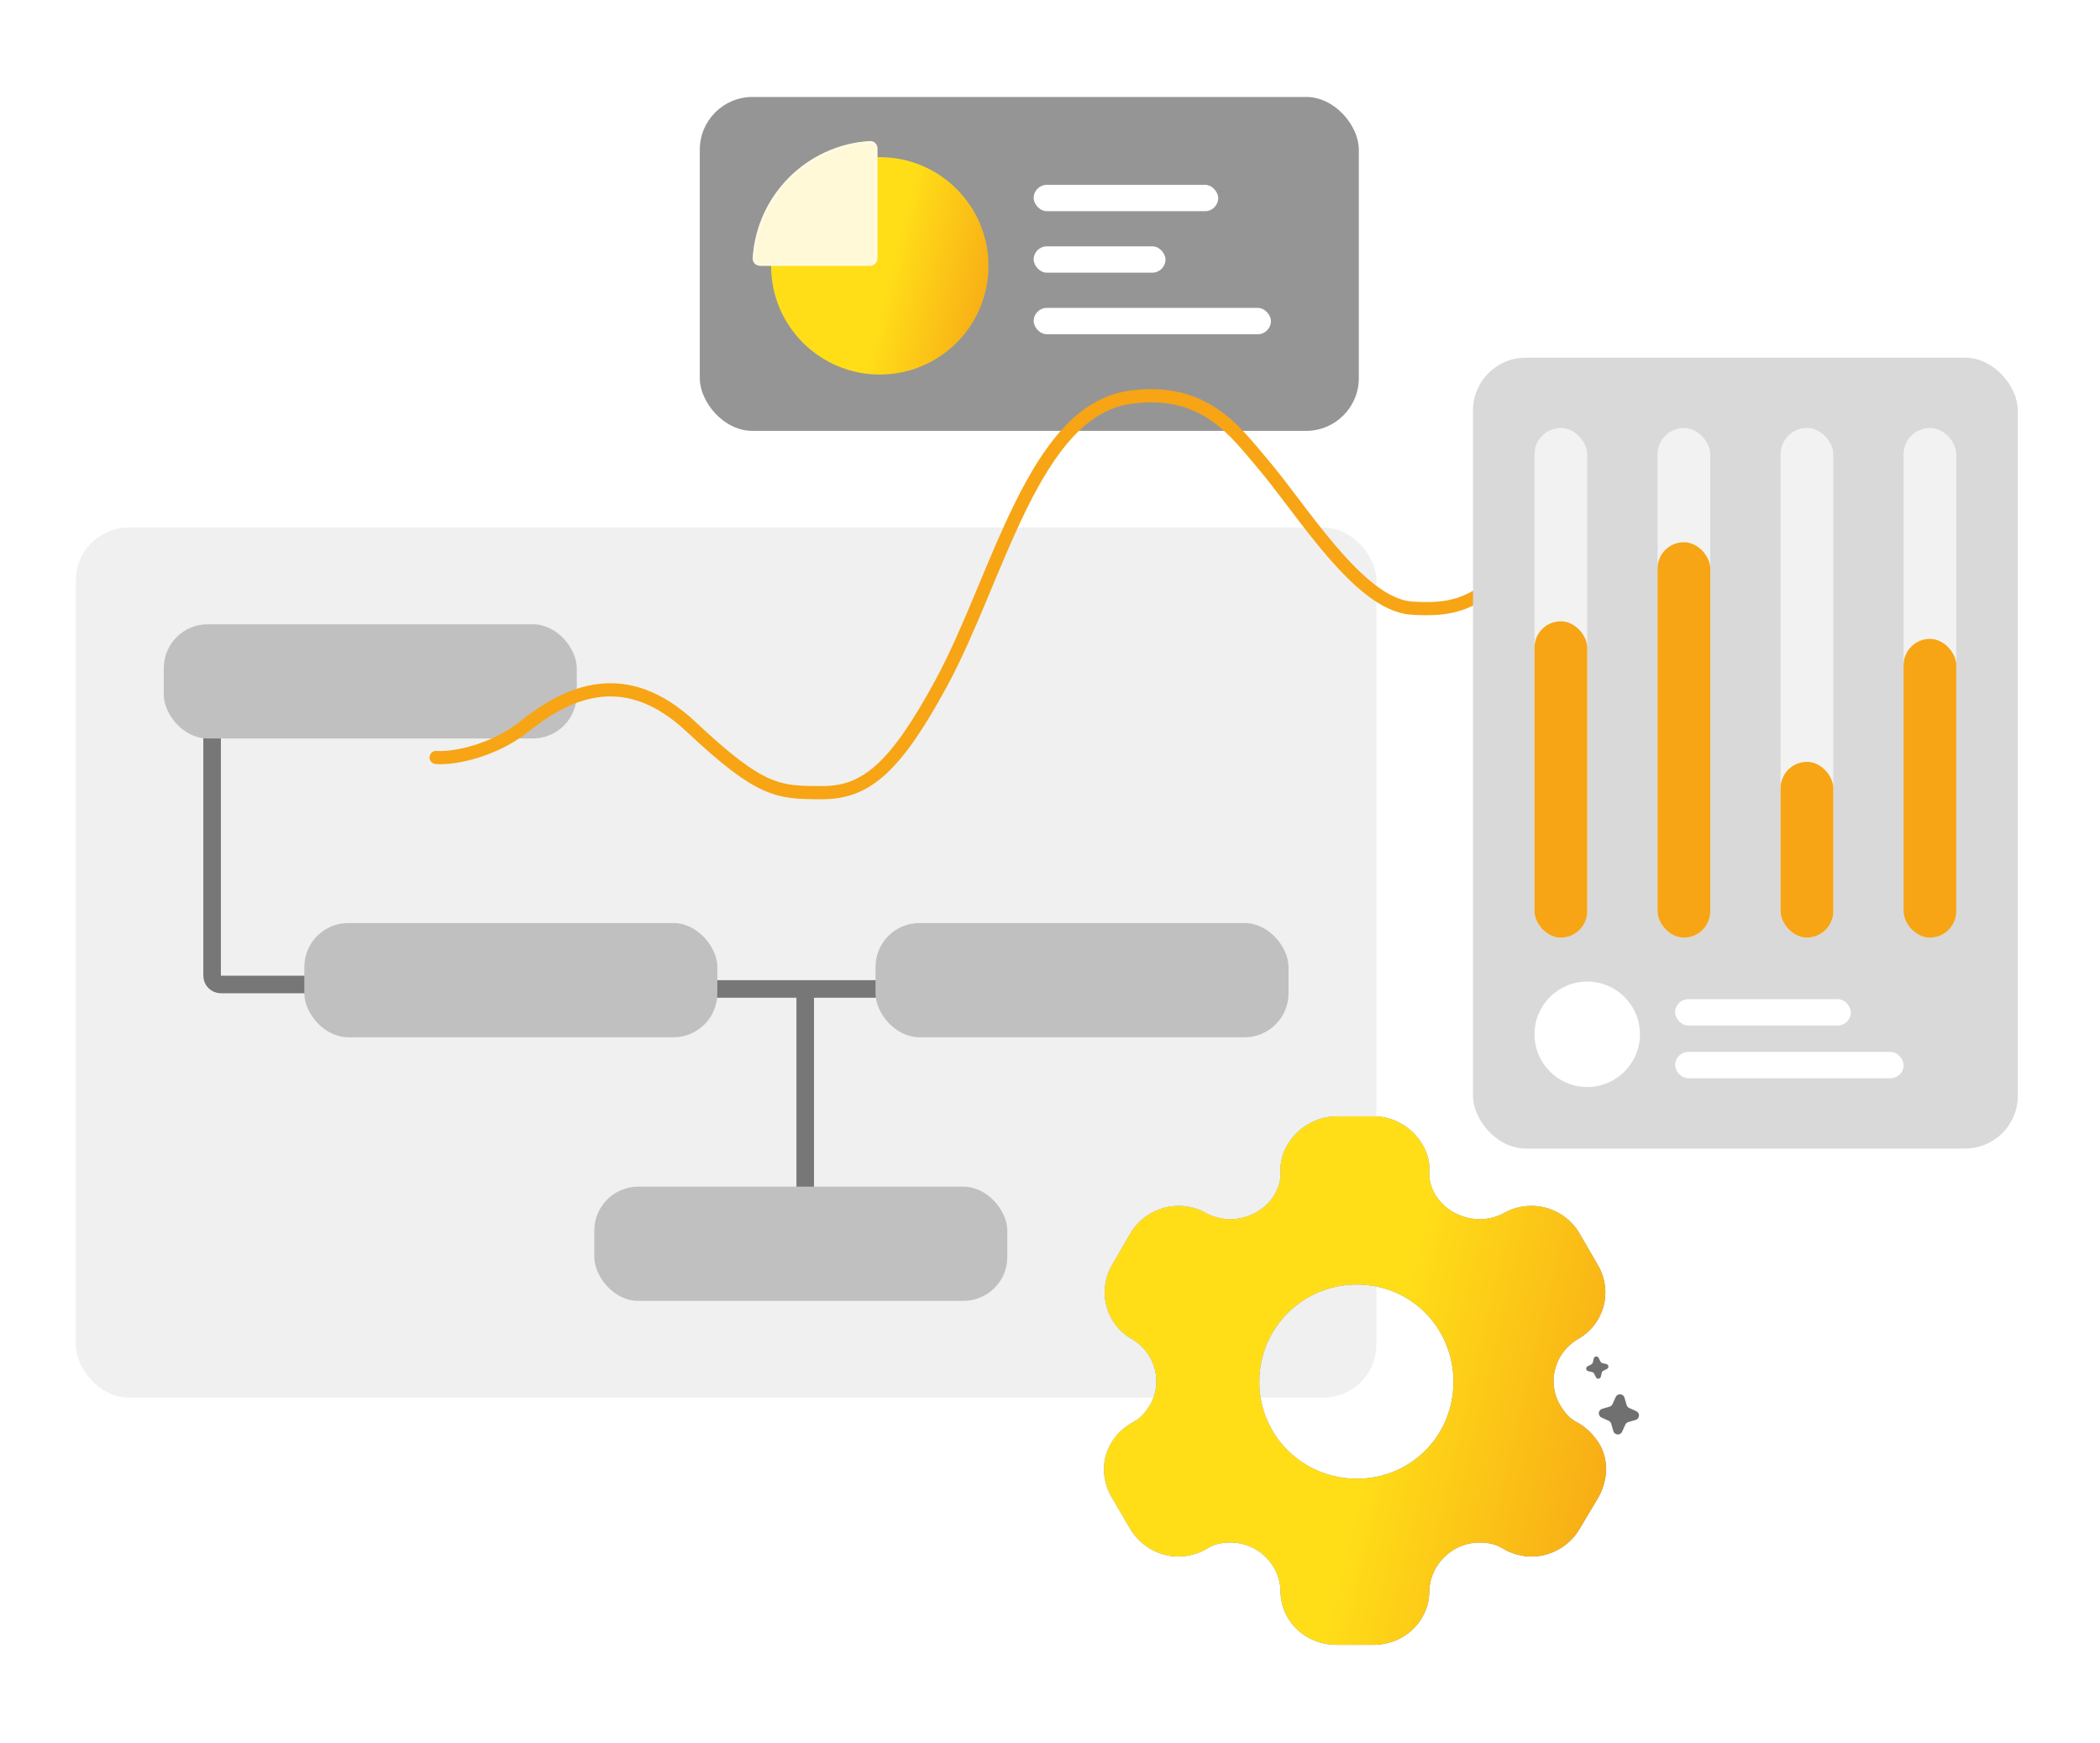 <svg width="300" height="249" viewBox="0 0 300 249" fill="none" xmlns="http://www.w3.org/2000/svg">
<g clip-path="url(#clip0_1413_54398)">
<rect x="10.84" y="75.369" width="185.788" height="124.277" rx="7.532" fill="#F0F0F0"/>
<path d="M30.301 101.1V139.387C30.301 140.08 30.863 140.642 31.556 140.642H49.758" stroke="#777777" stroke-width="2.511"/>
<rect x="23.395" y="89.18" width="59" height="16.319" rx="6.277" fill="#C0C0C0"/>
<path d="M99.344 141.281H132.61" stroke="#777777" stroke-width="2.511"/>
<path d="M115.031 140.646L115.031 173.913" stroke="#777777" stroke-width="2.511"/>
<rect x="43.477" y="131.863" width="59" height="16.319" rx="6.277" fill="#C0C0C0"/>
<rect x="125.074" y="131.863" width="59" height="16.319" rx="6.277" fill="#C0C0C0"/>
<rect x="84.902" y="169.521" width="59" height="16.319" rx="6.277" fill="#C0C0C0"/>
<g filter="url(#filter0_d_1413_54398)">
<rect x="99.969" y="13.852" width="94.149" height="47.702" rx="7.532" fill="#959595"/>
</g>
<rect x="147.668" y="26.404" width="26.362" height="3.766" rx="1.883" fill="white"/>
<rect x="147.668" y="35.188" width="18.83" height="3.766" rx="1.883" fill="white"/>
<rect x="147.668" y="43.982" width="33.894" height="3.766" rx="1.883" fill="white"/>
<circle cx="125.683" cy="37.98" r="15.527" fill="url(#paint0_linear_1413_54398)"/>
<g filter="url(#filter1_d_1413_54398)">
<path d="M125.352 36.886C125.352 37.486 124.866 37.973 124.265 37.973L108.583 37.973C107.983 37.973 107.493 37.485 107.529 36.886C108.069 27.89 115.269 20.689 124.265 20.149C124.864 20.113 125.352 20.603 125.352 21.203L125.352 36.886Z" fill="#FFF9D7"/>
<path d="M124.265 37.783L108.583 37.783C108.084 37.783 107.689 37.38 107.718 36.897C108.252 27.997 115.377 20.873 124.277 20.338C124.759 20.309 125.163 20.705 125.163 21.203L125.163 36.886C125.163 37.381 124.761 37.783 124.265 37.783Z" stroke="white" stroke-opacity="0.25" stroke-width="0.379"/>
</g>
<path d="M62.309 108.212C65.028 108.421 70.694 107.153 74.862 103.818C81.138 98.797 89.34 95.031 98.713 103.818C108.756 113.234 111.142 113.234 117.543 113.234C123.819 113.234 128.022 109.481 134.49 97.542C142.649 82.478 147.671 58.627 161.479 56.744C172.149 55.288 176.543 61.765 180.309 66.159C185.958 72.75 194.134 86.37 201.649 86.871C211.064 87.5 211.692 84.361 224.245 74.946C234.548 67.219 239.309 66.159 243.703 66.159" stroke="#F7A515" stroke-width="1.883" stroke-linecap="round" stroke-linejoin="round"/>
<rect x="210.43" y="51.098" width="77.83" height="112.979" rx="7.532" fill="#D9D9D9"/>
<circle cx="226.747" cy="147.755" r="7.532" fill="white"/>
<rect x="239.305" y="142.736" width="25.106" height="3.766" rx="1.883" fill="white"/>
<rect x="239.305" y="150.273" width="32.638" height="3.766" rx="1.883" fill="white"/>
<rect x="219.215" y="61.137" width="7.532" height="72.809" rx="3.766" fill="#F2F2F2"/>
<rect x="219.215" y="88.756" width="7.532" height="45.192" rx="3.766" fill="#F7A515"/>
<rect x="236.793" y="61.137" width="7.532" height="72.809" rx="3.766" fill="#F2F2F2"/>
<rect x="236.793" y="77.459" width="7.532" height="56.489" rx="3.766" fill="#F7A515"/>
<rect x="254.371" y="61.137" width="7.532" height="72.809" rx="3.766" fill="#F2F2F2"/>
<rect x="254.371" y="108.836" width="7.532" height="25.106" rx="3.766" fill="#F7A515"/>
<rect x="271.938" y="61.137" width="7.532" height="72.809" rx="3.766" fill="#F2F2F2"/>
<rect x="271.938" y="91.268" width="7.532" height="42.681" rx="3.766" fill="#F7A515"/>
<g filter="url(#filter2_bd_1413_54398)">
<mask id="path-29-inside-1_1413_54398" fill="white">
<path fill-rule="evenodd" clip-rule="evenodd" d="M225.292 203.186C226.642 203.903 227.684 205.035 228.417 206.168C229.844 208.509 229.729 211.378 228.34 213.907L225.639 218.437C224.212 220.853 221.55 222.364 218.81 222.364C217.46 222.364 215.955 221.986 214.721 221.231C213.718 220.589 212.56 220.363 211.326 220.363C207.506 220.363 204.304 223.496 204.188 227.234C204.188 231.575 200.639 234.973 196.202 234.973H190.955C186.48 234.973 182.93 231.575 182.93 227.234C182.853 223.496 179.651 220.363 175.831 220.363C174.558 220.363 173.401 220.589 172.436 221.231C171.201 221.986 169.658 222.364 168.347 222.364C165.569 222.364 162.907 220.853 161.479 218.437L158.817 213.907C157.39 211.453 157.312 208.509 158.74 206.168C159.357 205.035 160.515 203.903 161.826 203.186C162.907 202.657 163.601 201.789 164.257 200.769C166.186 197.523 165.029 193.257 161.749 191.331C157.93 189.18 156.695 184.385 158.894 180.648L161.479 176.193C163.717 172.455 168.501 171.134 172.359 173.324C175.715 175.136 180.075 173.928 182.043 170.719C182.66 169.662 183.007 168.529 182.93 167.397C182.853 165.924 183.277 164.528 184.01 163.395C185.438 161.054 188.023 159.544 190.839 159.469H196.279C199.134 159.469 201.719 161.054 203.146 163.395C203.841 164.528 204.304 165.924 204.188 167.397C204.111 168.529 204.458 169.662 205.076 170.719C207.043 173.928 211.403 175.136 214.798 173.324C218.617 171.134 223.44 172.455 225.639 176.193L228.224 180.648C230.462 184.385 229.227 189.18 225.369 191.331C222.09 193.257 220.932 197.523 222.9 200.769C223.517 201.789 224.212 202.657 225.292 203.186ZM179.899 197.401C179.899 205.108 186.133 211.244 193.84 211.244C201.548 211.244 207.635 205.108 207.635 197.401C207.635 189.693 201.548 183.508 193.84 183.508C186.133 183.508 179.899 189.693 179.899 197.401Z"/>
</mask>
<path fill-rule="evenodd" clip-rule="evenodd" d="M225.292 203.186C226.642 203.903 227.684 205.035 228.417 206.168C229.844 208.509 229.729 211.378 228.34 213.907L225.639 218.437C224.212 220.853 221.55 222.364 218.81 222.364C217.46 222.364 215.955 221.986 214.721 221.231C213.718 220.589 212.56 220.363 211.326 220.363C207.506 220.363 204.304 223.496 204.188 227.234C204.188 231.575 200.639 234.973 196.202 234.973H190.955C186.48 234.973 182.93 231.575 182.93 227.234C182.853 223.496 179.651 220.363 175.831 220.363C174.558 220.363 173.401 220.589 172.436 221.231C171.201 221.986 169.658 222.364 168.347 222.364C165.569 222.364 162.907 220.853 161.479 218.437L158.817 213.907C157.39 211.453 157.312 208.509 158.74 206.168C159.357 205.035 160.515 203.903 161.826 203.186C162.907 202.657 163.601 201.789 164.257 200.769C166.186 197.523 165.029 193.257 161.749 191.331C157.93 189.18 156.695 184.385 158.894 180.648L161.479 176.193C163.717 172.455 168.501 171.134 172.359 173.324C175.715 175.136 180.075 173.928 182.043 170.719C182.66 169.662 183.007 168.529 182.93 167.397C182.853 165.924 183.277 164.528 184.01 163.395C185.438 161.054 188.023 159.544 190.839 159.469H196.279C199.134 159.469 201.719 161.054 203.146 163.395C203.841 164.528 204.304 165.924 204.188 167.397C204.111 168.529 204.458 169.662 205.076 170.719C207.043 173.928 211.403 175.136 214.798 173.324C218.617 171.134 223.44 172.455 225.639 176.193L228.224 180.648C230.462 184.385 229.227 189.18 225.369 191.331C222.09 193.257 220.932 197.523 222.9 200.769C223.517 201.789 224.212 202.657 225.292 203.186ZM179.899 197.401C179.899 205.108 186.133 211.244 193.84 211.244C201.548 211.244 207.635 205.108 207.635 197.401C207.635 189.693 201.548 183.508 193.84 183.508C186.133 183.508 179.899 189.693 179.899 197.401Z" fill="url(#paint1_linear_1413_54398)"/>
<path fill-rule="evenodd" clip-rule="evenodd" d="M225.292 203.186C226.642 203.903 227.684 205.035 228.417 206.168C229.844 208.509 229.729 211.378 228.34 213.907L225.639 218.437C224.212 220.853 221.55 222.364 218.81 222.364C217.46 222.364 215.955 221.986 214.721 221.231C213.718 220.589 212.56 220.363 211.326 220.363C207.506 220.363 204.304 223.496 204.188 227.234C204.188 231.575 200.639 234.973 196.202 234.973H190.955C186.48 234.973 182.93 231.575 182.93 227.234C182.853 223.496 179.651 220.363 175.831 220.363C174.558 220.363 173.401 220.589 172.436 221.231C171.201 221.986 169.658 222.364 168.347 222.364C165.569 222.364 162.907 220.853 161.479 218.437L158.817 213.907C157.39 211.453 157.312 208.509 158.74 206.168C159.357 205.035 160.515 203.903 161.826 203.186C162.907 202.657 163.601 201.789 164.257 200.769C166.186 197.523 165.029 193.257 161.749 191.331C157.93 189.18 156.695 184.385 158.894 180.648L161.479 176.193C163.717 172.455 168.501 171.134 172.359 173.324C175.715 175.136 180.075 173.928 182.043 170.719C182.66 169.662 183.007 168.529 182.93 167.397C182.853 165.924 183.277 164.528 184.01 163.395C185.438 161.054 188.023 159.544 190.839 159.469H196.279C199.134 159.469 201.719 161.054 203.146 163.395C203.841 164.528 204.304 165.924 204.188 167.397C204.111 168.529 204.458 169.662 205.076 170.719C207.043 173.928 211.403 175.136 214.798 173.324C218.617 171.134 223.44 172.455 225.639 176.193L228.224 180.648C230.462 184.385 229.227 189.18 225.369 191.331C222.09 193.257 220.932 197.523 222.9 200.769C223.517 201.789 224.212 202.657 225.292 203.186ZM179.899 197.401C179.899 205.108 186.133 211.244 193.84 211.244C201.548 211.244 207.635 205.108 207.635 197.401C207.635 189.693 201.548 183.508 193.84 183.508C186.133 183.508 179.899 189.693 179.899 197.401Z" fill="#7C7C7C"/>
<path fill-rule="evenodd" clip-rule="evenodd" d="M225.292 203.186C226.642 203.903 227.684 205.035 228.417 206.168C229.844 208.509 229.729 211.378 228.34 213.907L225.639 218.437C224.212 220.853 221.55 222.364 218.81 222.364C217.46 222.364 215.955 221.986 214.721 221.231C213.718 220.589 212.56 220.363 211.326 220.363C207.506 220.363 204.304 223.496 204.188 227.234C204.188 231.575 200.639 234.973 196.202 234.973H190.955C186.48 234.973 182.93 231.575 182.93 227.234C182.853 223.496 179.651 220.363 175.831 220.363C174.558 220.363 173.401 220.589 172.436 221.231C171.201 221.986 169.658 222.364 168.347 222.364C165.569 222.364 162.907 220.853 161.479 218.437L158.817 213.907C157.39 211.453 157.312 208.509 158.74 206.168C159.357 205.035 160.515 203.903 161.826 203.186C162.907 202.657 163.601 201.789 164.257 200.769C166.186 197.523 165.029 193.257 161.749 191.331C157.93 189.18 156.695 184.385 158.894 180.648L161.479 176.193C163.717 172.455 168.501 171.134 172.359 173.324C175.715 175.136 180.075 173.928 182.043 170.719C182.66 169.662 183.007 168.529 182.93 167.397C182.853 165.924 183.277 164.528 184.01 163.395C185.438 161.054 188.023 159.544 190.839 159.469H196.279C199.134 159.469 201.719 161.054 203.146 163.395C203.841 164.528 204.304 165.924 204.188 167.397C204.111 168.529 204.458 169.662 205.076 170.719C207.043 173.928 211.403 175.136 214.798 173.324C218.617 171.134 223.44 172.455 225.639 176.193L228.224 180.648C230.462 184.385 229.227 189.18 225.369 191.331C222.09 193.257 220.932 197.523 222.9 200.769C223.517 201.789 224.212 202.657 225.292 203.186ZM179.899 197.401C179.899 205.108 186.133 211.244 193.84 211.244C201.548 211.244 207.635 205.108 207.635 197.401C207.635 189.693 201.548 183.508 193.84 183.508C186.133 183.508 179.899 189.693 179.899 197.401Z" fill="url(#paint2_linear_1413_54398)"/>
<path d="M228.417 206.168L228.49 206.123L228.489 206.121L228.417 206.168ZM225.292 203.186L225.332 203.11L225.33 203.109L225.292 203.186ZM228.34 213.907L228.414 213.951L228.415 213.948L228.34 213.907ZM225.639 218.437L225.566 218.393L225.565 218.394L225.639 218.437ZM214.721 221.231L214.675 221.303L214.676 221.304L214.721 221.231ZM204.188 227.234L204.102 227.231V227.234H204.188ZM182.93 227.234H183.016L183.016 227.232L182.93 227.234ZM172.436 221.231L172.481 221.304L172.484 221.302L172.436 221.231ZM161.479 218.437L161.405 218.481L161.405 218.481L161.479 218.437ZM158.817 213.907L158.743 213.95L158.743 213.951L158.817 213.907ZM158.74 206.168L158.813 206.213L158.815 206.209L158.74 206.168ZM161.826 203.186L161.789 203.108L161.785 203.11L161.826 203.186ZM164.257 200.769L164.329 200.816L164.331 200.813L164.257 200.769ZM161.749 191.331L161.793 191.257L161.791 191.257L161.749 191.331ZM158.894 180.648L158.968 180.691L158.968 180.691L158.894 180.648ZM161.479 176.193L161.406 176.149L161.405 176.15L161.479 176.193ZM172.359 173.324L172.317 173.398L172.318 173.399L172.359 173.324ZM182.043 170.719L182.116 170.764L182.117 170.762L182.043 170.719ZM182.93 167.397L182.844 167.401L182.845 167.402L182.93 167.397ZM184.01 163.395L184.082 163.442L184.084 163.44L184.01 163.395ZM190.839 159.469V159.383L190.837 159.383L190.839 159.469ZM203.146 163.395L203.073 163.44L203.073 163.44L203.146 163.395ZM204.188 167.397L204.103 167.39L204.103 167.391L204.188 167.397ZM205.076 170.719L205.001 170.762L205.002 170.764L205.076 170.719ZM214.798 173.324L214.838 173.399L214.841 173.398L214.798 173.324ZM225.639 176.193L225.713 176.15L225.713 176.149L225.639 176.193ZM228.224 180.648L228.15 180.691L228.151 180.692L228.224 180.648ZM225.369 191.331L225.327 191.256L225.326 191.257L225.369 191.331ZM222.9 200.769L222.973 200.725L222.973 200.725L222.9 200.769ZM228.489 206.121C227.751 204.98 226.699 203.836 225.332 203.11L225.252 203.261C226.586 203.97 227.617 205.09 228.345 206.215L228.489 206.121ZM228.415 213.948C229.816 211.397 229.936 208.495 228.49 206.123L228.344 206.213C229.753 208.523 229.641 211.358 228.265 213.866L228.415 213.948ZM225.713 218.481L228.414 213.951L228.266 213.863L225.566 218.393L225.713 218.481ZM218.81 222.449C221.58 222.449 224.27 220.923 225.713 218.481L225.565 218.394C224.153 220.784 221.519 222.278 218.81 222.278V222.449ZM214.676 221.304C215.925 222.068 217.446 222.449 218.81 222.449V222.278C217.475 222.278 215.986 221.904 214.766 221.158L214.676 221.304ZM211.326 220.448C212.55 220.448 213.69 220.673 214.675 221.303L214.767 221.159C213.746 220.505 212.57 220.277 211.326 220.277V220.448ZM204.274 227.236C204.388 223.545 207.552 220.448 211.326 220.448V220.277C207.46 220.277 204.22 223.447 204.102 227.231L204.274 227.236ZM196.202 235.058C200.683 235.058 204.274 231.625 204.274 227.234H204.102C204.102 231.525 200.594 234.887 196.202 234.887V235.058ZM190.955 235.058H196.202V234.887H190.955V235.058ZM182.844 227.234C182.844 231.626 186.435 235.058 190.955 235.058V234.887C186.524 234.887 183.016 231.525 183.016 227.234H182.844ZM175.831 220.448C179.605 220.448 182.768 223.545 182.844 227.235L183.016 227.232C182.938 223.447 179.697 220.277 175.831 220.277V220.448ZM172.484 221.302C173.429 220.673 174.567 220.448 175.831 220.448V220.277C174.549 220.277 173.372 220.505 172.389 221.16L172.484 221.302ZM168.347 222.449C169.673 222.449 171.232 222.068 172.481 221.304L172.391 221.158C171.171 221.904 169.644 222.278 168.347 222.278V222.449ZM161.405 218.481C162.848 220.923 165.538 222.449 168.347 222.449V222.278C165.599 222.278 162.965 220.784 161.553 218.394L161.405 218.481ZM158.743 213.951L161.405 218.481L161.553 218.394L158.891 213.864L158.743 213.951ZM158.667 206.123C157.221 208.494 157.301 211.472 158.743 213.95L158.891 213.864C157.478 211.434 157.404 208.524 158.813 206.213L158.667 206.123ZM161.785 203.11C160.461 203.835 159.291 204.978 158.665 206.127L158.815 206.209C159.424 205.093 160.568 203.971 161.867 203.261L161.785 203.11ZM164.185 200.723C163.531 201.739 162.847 202.591 161.789 203.109L161.864 203.263C162.966 202.724 163.671 201.839 164.329 200.816L164.185 200.723ZM161.706 191.405C164.945 193.307 166.087 197.521 164.183 200.726L164.331 200.813C166.285 197.524 165.112 193.206 161.793 191.257L161.706 191.405ZM158.82 180.604C156.597 184.382 157.845 189.23 161.707 191.406L161.791 191.257C158.014 189.129 156.793 184.388 158.968 180.691L158.82 180.604ZM161.405 176.15L158.82 180.605L158.968 180.691L161.553 176.236L161.405 176.15ZM172.401 173.249C168.502 171.036 163.667 172.372 161.406 176.149L161.553 176.237C163.767 172.539 168.5 171.232 172.317 173.398L172.401 173.249ZM181.97 170.674C180.026 173.844 175.716 175.039 172.4 173.248L172.318 173.399C175.715 175.233 180.125 174.011 182.116 170.764L181.97 170.674ZM182.845 167.402C182.92 168.513 182.58 169.629 181.969 170.676L182.117 170.762C182.74 169.695 183.094 168.545 183.016 167.391L182.845 167.402ZM183.938 163.348C183.196 164.495 182.766 165.91 182.844 167.401L183.016 167.392C182.94 165.939 183.358 164.56 184.082 163.442L183.938 163.348ZM190.837 159.383C187.992 159.459 185.38 160.985 183.937 163.35L184.084 163.44C185.496 161.124 188.054 159.629 190.841 159.554L190.837 159.383ZM196.279 159.383H190.839V159.555H196.279V159.383ZM203.22 163.35C201.778 160.986 199.166 159.383 196.279 159.383V159.555C199.102 159.555 201.66 161.123 203.073 163.44L203.22 163.35ZM204.274 167.403C204.391 165.909 203.921 164.494 203.22 163.35L203.073 163.44C203.761 164.561 204.217 165.94 204.103 167.39L204.274 167.403ZM205.15 170.676C204.538 169.629 204.198 168.513 204.274 167.402L204.103 167.391C204.024 168.545 204.378 169.695 205.001 170.762L205.15 170.676ZM214.758 173.248C211.402 175.039 207.093 173.844 205.149 170.674L205.002 170.764C206.994 174.011 211.403 175.233 214.838 173.399L214.758 173.248ZM225.713 176.149C223.49 172.372 218.616 171.036 214.755 173.249L214.841 173.398C218.619 171.232 223.39 172.539 225.565 176.236L225.713 176.149ZM228.298 180.605L225.713 176.15L225.565 176.236L228.15 180.691L228.298 180.605ZM225.411 191.406C229.312 189.231 230.56 184.382 228.298 180.604L228.151 180.692C230.364 184.388 229.143 189.128 225.327 191.257L225.411 191.406ZM222.973 200.725C221.031 197.521 222.173 193.307 225.413 191.405L225.326 191.257C222.007 193.206 220.833 197.525 222.827 200.814L222.973 200.725ZM225.33 203.109C224.271 202.591 223.587 201.739 222.973 200.725L222.827 200.814C223.447 201.839 224.152 202.723 225.254 203.263L225.33 203.109ZM193.84 211.158C186.18 211.158 179.985 205.06 179.985 197.401H179.813C179.813 205.156 186.087 211.33 193.84 211.33V211.158ZM207.549 197.401C207.549 205.061 201.5 211.158 193.84 211.158V211.33C201.595 211.33 207.721 205.155 207.721 197.401H207.549ZM193.84 183.594C201.5 183.594 207.549 189.74 207.549 197.401H207.721C207.721 189.647 201.596 183.422 193.84 183.422V183.594ZM179.985 197.401C179.985 189.741 186.18 183.594 193.84 183.594V183.422C186.086 183.422 179.813 189.646 179.813 197.401H179.985Z" fill="url(#paint3_linear_1413_54398)" mask="url(#path-29-inside-1_1413_54398)"/>
</g>
<path d="M232.067 199.662L232.378 200.72C232.405 200.813 232.452 200.899 232.515 200.971C232.579 201.044 232.657 201.102 232.745 201.142L233.751 201.595C234.317 201.85 234.26 202.671 233.665 202.847L232.607 203.157C232.514 203.185 232.428 203.232 232.356 203.295C232.283 203.358 232.225 203.437 232.185 203.525L231.732 204.53C231.477 205.096 230.656 205.04 230.48 204.444L230.17 203.386C230.142 203.293 230.096 203.208 230.032 203.135C229.969 203.062 229.89 203.004 229.802 202.965L228.797 202.512C228.231 202.257 228.287 201.435 228.883 201.26L229.941 200.949C230.034 200.922 230.119 200.875 230.192 200.812C230.265 200.748 230.323 200.67 230.362 200.582L230.815 199.576C231.07 199.01 231.892 199.067 232.067 199.662Z" fill="#707070"/>
<path d="M228.374 193.985L228.651 194.531C228.676 194.579 228.71 194.621 228.752 194.654C228.794 194.687 228.843 194.711 228.895 194.723L229.49 194.868C229.825 194.949 229.878 195.403 229.571 195.559L229.025 195.837C228.977 195.861 228.935 195.896 228.902 195.938C228.869 195.98 228.845 196.028 228.833 196.08L228.688 196.675C228.607 197.01 228.153 197.063 227.997 196.756L227.719 196.211C227.695 196.163 227.66 196.121 227.618 196.088C227.576 196.055 227.528 196.031 227.476 196.018L226.881 195.874C226.546 195.793 226.493 195.339 226.8 195.182L227.345 194.905C227.393 194.88 227.435 194.846 227.468 194.804C227.501 194.762 227.525 194.713 227.538 194.661L227.682 194.066C227.763 193.731 228.217 193.678 228.374 193.985Z" fill="#707070"/>
</g>
<defs>
<filter id="filter0_d_1413_54398" x="85.909" y="-0.208" width="122.268" height="75.822" filterUnits="userSpaceOnUse" color-interpolation-filters="sRGB">
<feFlood flood-opacity="0" result="BackgroundImageFix"/>
<feColorMatrix in="SourceAlpha" type="matrix" values="0 0 0 0 0 0 0 0 0 0 0 0 0 0 0 0 0 0 127 0" result="hardAlpha"/>
<feOffset/>
<feGaussianBlur stdDeviation="7.03"/>
<feComposite in2="hardAlpha" operator="out"/>
<feColorMatrix type="matrix" values="0 0 0 0 0 0 0 0 0 0 0 0 0 0 0 0 0 0 0.25 0"/>
<feBlend mode="normal" in2="BackgroundImageFix" result="effect1_dropShadow_1413_54398"/>
<feBlend mode="normal" in="SourceGraphic" in2="effect1_dropShadow_1413_54398" result="shape"/>
</filter>
<filter id="filter1_d_1413_54398" x="105.585" y="18.204" width="21.709" height="21.711" filterUnits="userSpaceOnUse" color-interpolation-filters="sRGB">
<feFlood flood-opacity="0" result="BackgroundImageFix"/>
<feColorMatrix in="SourceAlpha" type="matrix" values="0 0 0 0 0 0 0 0 0 0 0 0 0 0 0 0 0 0 127 0" result="hardAlpha"/>
<feMorphology radius="0.311" operator="dilate" in="SourceAlpha" result="effect1_dropShadow_1413_54398"/>
<feOffset/>
<feGaussianBlur stdDeviation="0.816"/>
<feComposite in2="hardAlpha" operator="out"/>
<feColorMatrix type="matrix" values="0 0 0 0 0 0 0 0 0 0 0 0 0 0 0 0 0 0 0.05 0"/>
<feBlend mode="normal" in2="BackgroundImageFix" result="effect1_dropShadow_1413_54398"/>
<feBlend mode="normal" in="SourceGraphic" in2="effect1_dropShadow_1413_54398" result="shape"/>
</filter>
<filter id="filter2_bd_1413_54398" x="143.647" y="145.409" width="99.85" height="103.623" filterUnits="userSpaceOnUse" color-interpolation-filters="sRGB">
<feFlood flood-opacity="0" result="BackgroundImageFix"/>
<feGaussianBlur in="BackgroundImageFix" stdDeviation="1.608"/>
<feComposite in2="SourceAlpha" operator="in" result="effect1_backgroundBlur_1413_54398"/>
<feColorMatrix in="SourceAlpha" type="matrix" values="0 0 0 0 0 0 0 0 0 0 0 0 0 0 0 0 0 0 127 0" result="hardAlpha"/>
<feOffset/>
<feGaussianBlur stdDeviation="7.03"/>
<feComposite in2="hardAlpha" operator="out"/>
<feColorMatrix type="matrix" values="0 0 0 0 0 0 0 0 0 0 0 0 0 0 0 0 0 0 0.25 0"/>
<feBlend mode="normal" in2="effect1_backgroundBlur_1413_54398" result="effect2_dropShadow_1413_54398"/>
<feBlend mode="normal" in="SourceGraphic" in2="effect2_dropShadow_1413_54398" result="shape"/>
</filter>
<linearGradient id="paint0_linear_1413_54398" x1="111.044" y1="21.719" x2="146.958" y2="30.645" gradientUnits="userSpaceOnUse">
<stop offset="0.532" stop-color="#FFDE18"/>
<stop offset="1" stop-color="#F7A515"/>
</linearGradient>
<linearGradient id="paint1_linear_1413_54398" x1="205.666" y1="188.515" x2="174.77" y2="189.523" gradientUnits="userSpaceOnUse">
<stop stop-color="white"/>
<stop offset="1" stop-color="white" stop-opacity="0.2"/>
</linearGradient>
<linearGradient id="paint2_linear_1413_54398" x1="159.758" y1="157.684" x2="243.185" y2="177.383" gradientUnits="userSpaceOnUse">
<stop offset="0.532" stop-color="#FFDE18"/>
<stop offset="1" stop-color="#F7A515"/>
</linearGradient>
<linearGradient id="paint3_linear_1413_54398" x1="169.125" y1="168.265" x2="217.75" y2="225.478" gradientUnits="userSpaceOnUse">
<stop stop-color="white" stop-opacity="0.25"/>
<stop offset="1" stop-color="white" stop-opacity="0"/>
</linearGradient>
<clipPath id="clip0_1413_54398">
<rect width="300" height="248.649" fill="white"/>
</clipPath>
</defs>
</svg>
